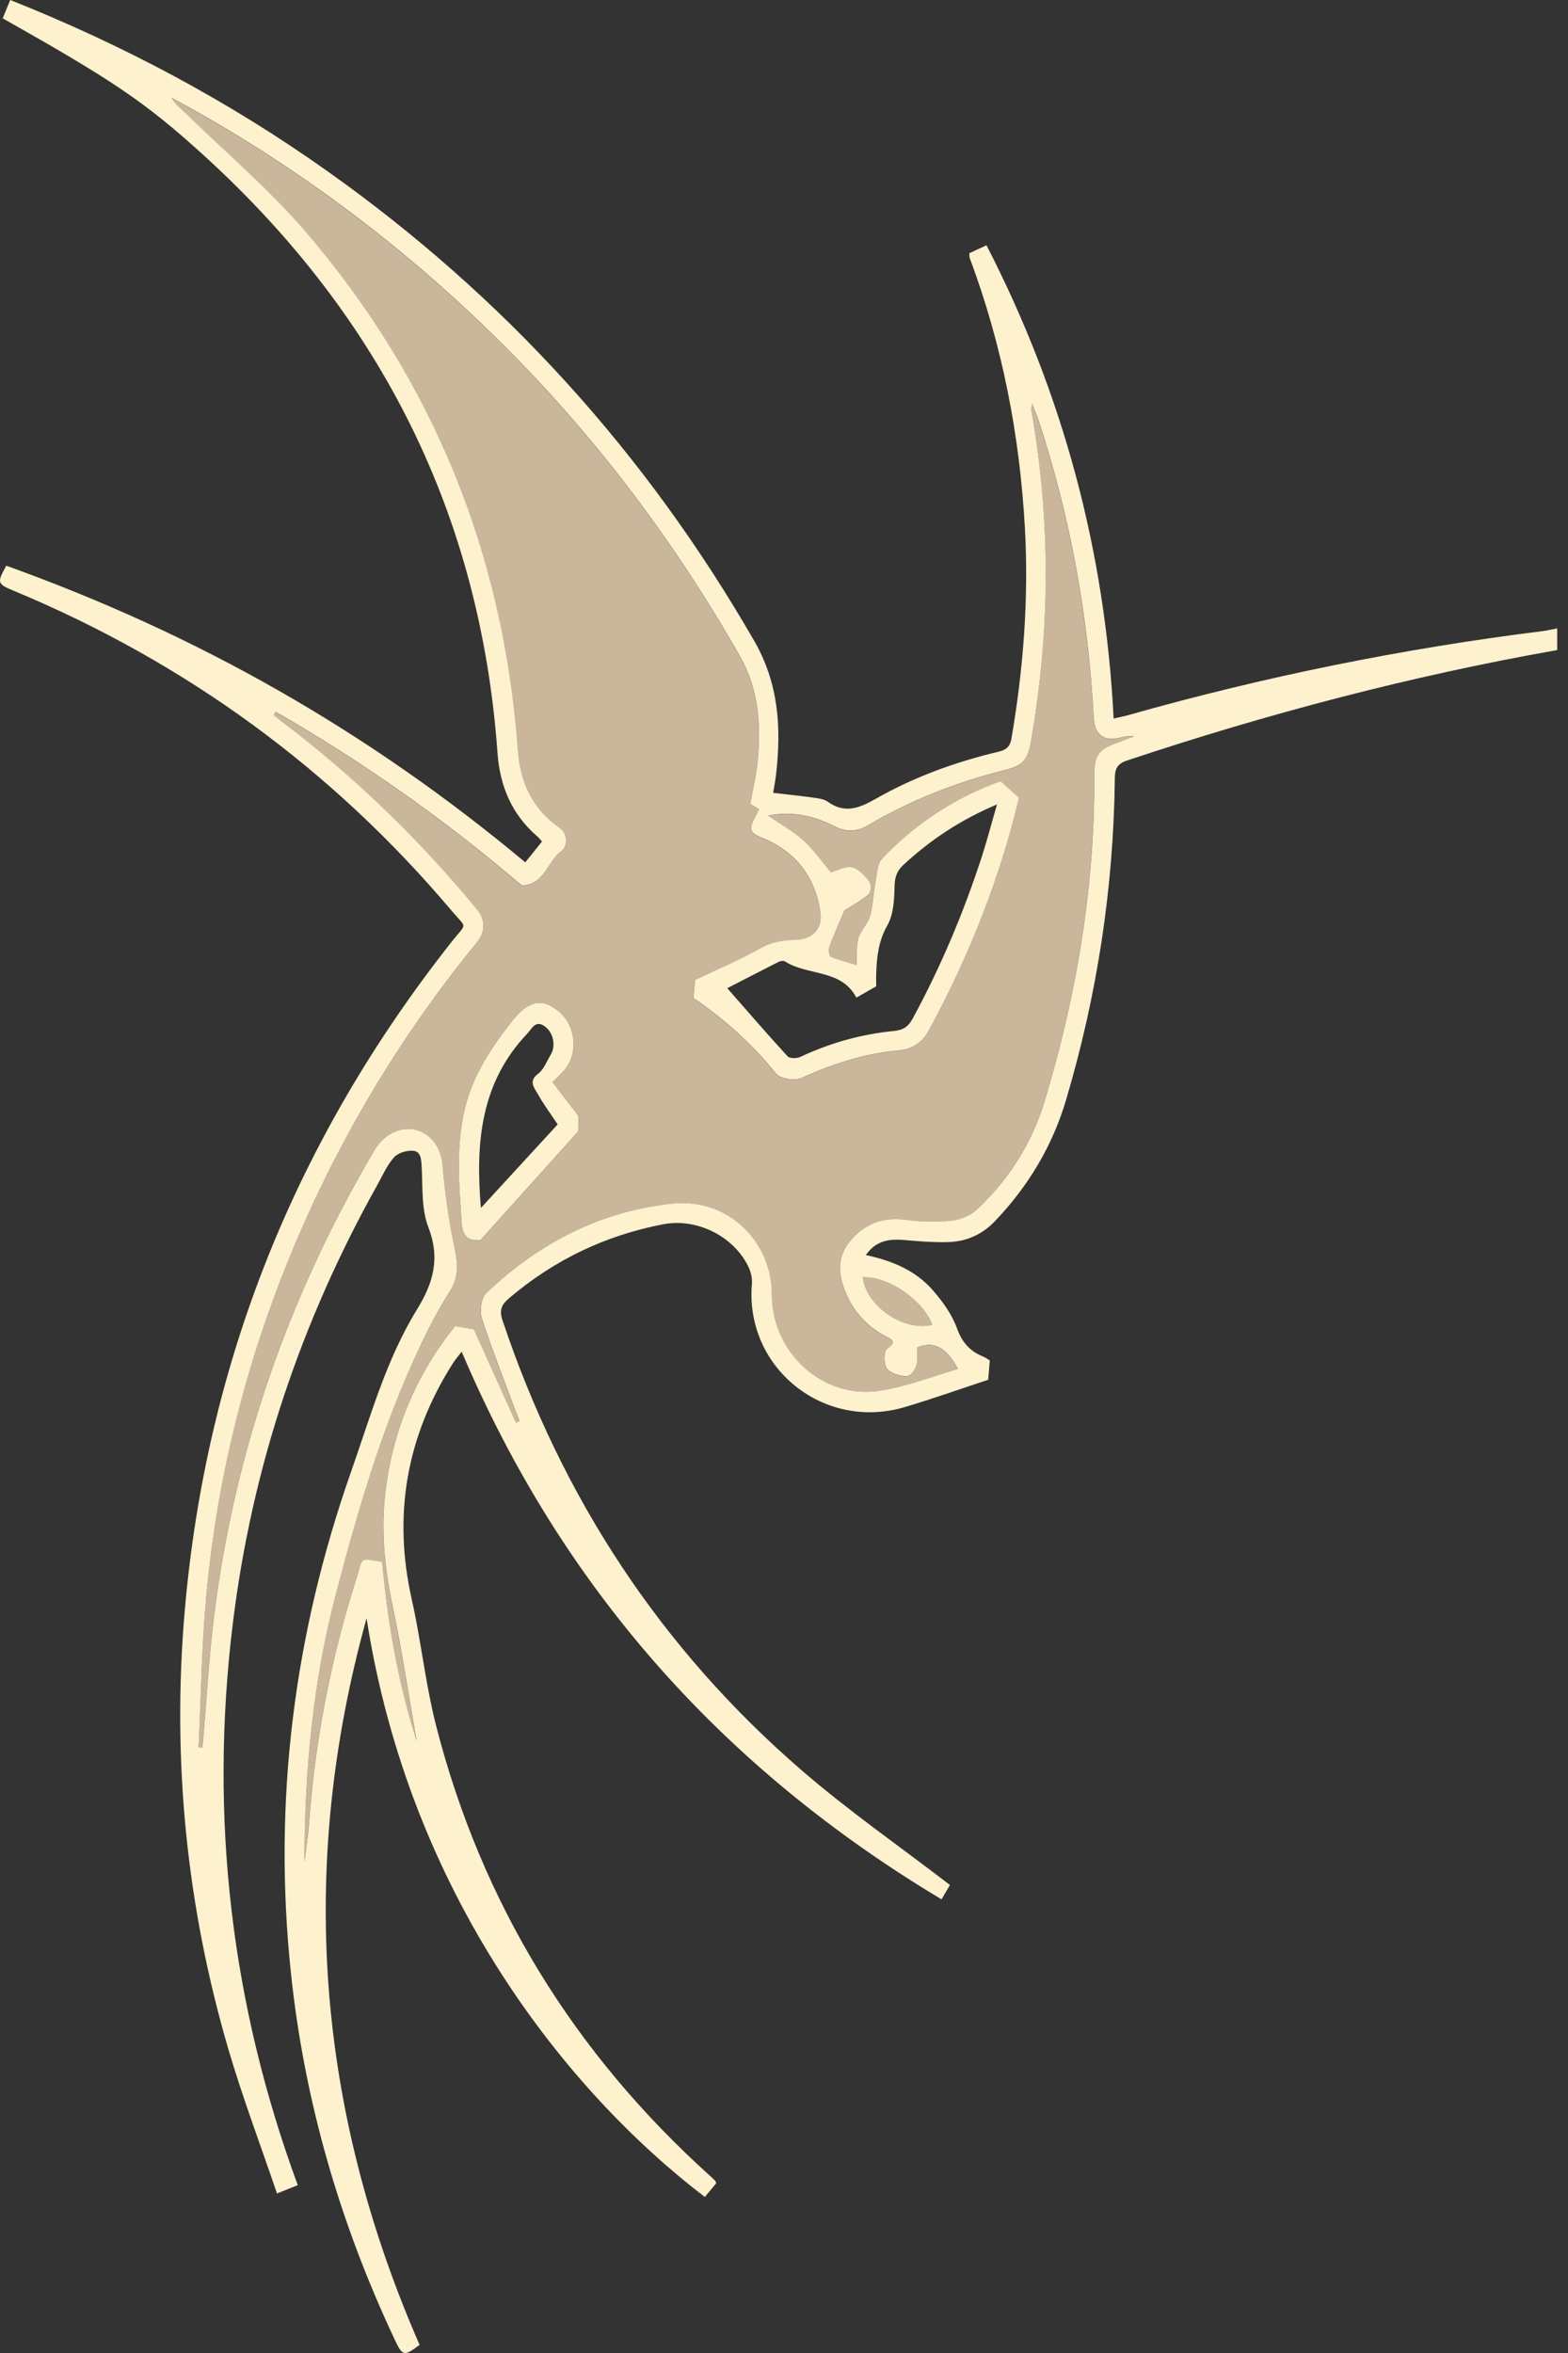 <svg width="100" height="150" viewBox="0 0 100 150" fill="none" xmlns="http://www.w3.org/2000/svg">
<rect x="0" y="0" width="100" height="150" fill="#333333" stroke="none"/>
<g clip-path="url(#clip0_1313_5588)">
<path d="M17.58 45.384C23.172 48.601 28.423 52.304 33.268 56.458C34.746 56.432 34.887 54.891 35.839 54.238C36.126 54.04 36.26 53.19 35.708 52.806C33.958 51.588 33.175 49.925 33.022 47.808C32.115 35.353 27.647 24.311 19.538 14.837C17.177 12.077 14.367 9.705 11.758 7.159C11.473 6.881 11.144 6.651 10.934 6.238C11.473 6.536 12.02 6.827 12.556 7.134C19.831 11.255 26.414 16.298 32.319 22.22C38.161 28.081 43.089 34.64 47.183 41.841C48.387 43.958 48.524 46.177 48.317 48.479C48.234 49.397 48.004 50.302 47.834 51.261C47.981 51.348 48.189 51.472 48.403 51.603C48.263 51.882 48.138 52.115 48.023 52.352C47.777 52.863 47.867 53.132 48.47 53.365C50.629 54.213 51.958 55.786 52.303 58.12C52.462 59.204 51.846 59.882 50.741 59.921C49.965 59.946 49.23 60.042 48.499 60.455C47.145 61.222 45.701 61.823 44.321 62.482C44.289 62.834 44.254 63.214 44.216 63.639C46.196 64.967 47.965 66.565 49.492 68.458C49.757 68.788 50.683 68.922 51.111 68.727C53.108 67.822 55.148 67.167 57.339 66.968C58.163 66.895 58.805 66.482 59.22 65.718C61.839 60.909 63.803 55.853 64.982 50.871C64.538 50.472 64.254 50.216 63.807 49.813C61.172 50.737 58.479 52.397 56.25 54.747C55.918 55.099 55.915 55.786 55.813 56.33C55.678 57.03 55.669 57.762 55.471 58.44C55.327 58.933 54.867 59.336 54.733 59.828C54.586 60.371 54.65 60.973 54.624 61.526C54.062 61.356 53.5 61.225 52.977 61.005C52.871 60.96 52.817 60.554 52.887 60.368C53.165 59.611 53.5 58.872 53.845 58.053C54.26 57.785 54.867 57.459 55.388 57.027C55.538 56.902 55.57 56.387 55.439 56.218C55.148 55.84 54.755 55.396 54.334 55.303C53.912 55.211 53.401 55.508 52.986 55.62C52.414 54.942 51.897 54.19 51.242 53.596C50.597 53.007 49.812 52.579 48.981 52.006C50.549 51.696 51.91 52.029 53.226 52.691C53.919 53.039 54.599 53.059 55.305 52.643C58.042 51.031 60.967 49.88 64.046 49.113C65.222 48.818 65.531 48.486 65.736 47.316C66.978 40.281 67.016 33.242 65.774 26.201C65.761 26.121 65.784 26.035 65.803 25.734C65.998 26.221 66.132 26.515 66.234 26.822C68.252 32.968 69.399 39.28 69.744 45.739C69.805 46.881 70.392 47.306 71.529 47.015C71.775 46.951 72.024 46.893 72.315 46.957C71.98 47.085 71.647 47.223 71.309 47.341C70.047 47.776 69.773 48.15 69.779 49.483C69.817 56.557 68.658 63.448 66.617 70.198C65.812 72.855 64.369 75.157 62.357 77.067C61.935 77.466 61.277 77.764 60.699 77.828C59.735 77.936 58.732 77.904 57.764 77.773C56.304 77.575 55.145 78.023 54.216 79.119C53.309 80.191 53.475 81.371 53.983 82.541C54.484 83.695 55.308 84.565 56.419 85.169C56.755 85.352 57.301 85.492 56.566 85.994C56.352 86.141 56.34 86.951 56.544 87.242C56.758 87.552 57.33 87.715 57.761 87.743C58.154 87.772 58.502 87.146 58.492 86.682C58.489 86.471 58.492 86.257 58.492 85.908C59.684 85.4 60.456 86.103 61.089 87.283C59.406 87.76 57.745 88.434 56.023 88.68C52.43 89.189 49.217 86.209 49.224 82.573C49.227 79.119 46.394 76.376 42.91 76.737C38.295 77.214 34.341 79.257 31 82.451C30.677 82.758 30.575 83.583 30.725 84.057C31.355 86.014 32.118 87.926 32.833 89.851C32.929 90.103 33.028 90.356 33.127 90.609C33.05 90.641 32.974 90.673 32.897 90.705C31.997 88.706 31.093 86.707 30.211 84.751C29.831 84.69 29.461 84.629 29.017 84.555C26.583 87.577 25.088 91.066 24.587 94.986C24.268 97.487 24.51 99.939 25.034 102.405C25.628 105.2 26.047 108.033 26.567 111.003C25.36 107.182 24.721 103.406 24.363 99.578C22.83 99.332 23.147 99.3 22.754 100.534C21.112 105.689 20.068 110.965 19.691 116.369C19.64 117.088 19.522 117.805 19.41 118.726C19.416 112.823 19.966 107.185 21.409 101.669C22.936 95.843 24.625 90.065 27.359 84.661C27.765 83.862 28.212 83.078 28.691 82.32C29.224 81.476 29.212 80.651 29.007 79.682C28.63 77.911 28.368 76.104 28.221 74.301C28.075 72.507 26.519 71.435 24.961 72.264C24.529 72.494 24.127 72.91 23.875 73.335C18.417 82.586 14.929 92.527 13.623 103.204C13.31 105.762 13.169 108.343 12.949 110.914C12.933 111.083 12.911 111.25 12.891 111.419C12.812 111.416 12.735 111.409 12.655 111.406C12.812 108.17 12.853 104.925 13.153 101.701C13.891 93.771 15.878 86.141 19.023 78.825C21.936 72.049 25.727 65.801 30.403 60.096C30.949 59.431 30.965 58.661 30.419 57.996C26.781 53.56 22.69 49.595 18.123 46.126C17.896 45.953 17.676 45.771 17.449 45.595L17.573 45.394L17.58 45.384ZM36.899 71.154C36.356 70.447 35.791 69.709 35.238 68.989C35.583 68.647 35.804 68.458 35.989 68.238C36.883 67.183 36.752 65.481 35.714 64.551C34.705 63.643 33.769 63.713 32.722 65.027C31.811 66.169 30.955 67.403 30.336 68.717C29.065 71.426 29.186 74.342 29.4 77.246C29.467 78.154 29.346 79.187 30.646 79.059C32.747 76.721 34.83 74.406 36.899 72.104V71.154Z" fill="#C9B69B"/>
<path d="M59.451 84.448C57.726 84.906 55.261 83.339 55.021 81.427C56.669 81.372 58.825 82.843 59.451 84.448Z" fill="#C9B69B"/>
<path d="M99.307 41.442C89.981 43.089 80.85 45.49 71.866 48.486C71.167 48.72 71.103 49.106 71.097 49.692C71.013 56.634 69.969 63.429 67.999 70.086C67.127 73.038 65.6 75.586 63.486 77.815C62.614 78.733 61.595 79.165 60.385 79.184C59.519 79.2 58.65 79.139 57.788 79.059C56.804 78.966 55.904 79.024 55.22 80.009C56.91 80.367 58.401 80.997 59.497 82.257C60.113 82.967 60.704 83.779 61.02 84.649C61.346 85.553 61.834 86.129 62.684 86.471C62.844 86.535 62.984 86.641 63.125 86.727C63.09 87.146 63.058 87.552 63.023 87.958C61.26 88.537 59.493 89.17 57.699 89.701C52.509 91.236 47.491 87.168 47.954 81.844C47.986 81.493 47.887 81.093 47.737 80.77C46.814 78.822 44.451 77.63 42.298 78.045C38.612 78.752 35.336 80.319 32.468 82.759C31.992 83.165 31.826 83.51 32.043 84.156C35.828 95.469 42.142 105.107 51.167 112.89C54.141 115.455 57.382 117.706 60.583 120.165C60.506 120.296 60.308 120.635 60.046 121.08C46.108 112.737 35.843 101.241 29.443 86.167C29.21 86.474 29.028 86.679 28.884 86.906C25.927 91.562 25.042 96.566 26.262 101.97C26.859 104.621 27.134 107.352 27.805 109.98C30.711 121.335 36.604 130.893 45.3 138.724C45.409 138.82 45.511 138.923 45.613 139.022C45.633 139.041 45.636 139.073 45.677 139.178C45.454 139.45 45.201 139.754 44.952 140.054C36.262 133.419 26.144 120.907 23.378 103.163C18.984 118.995 20.178 134.43 26.76 149.484C25.742 150.233 25.678 150.217 25.154 149.104C21.673 141.701 19.415 133.941 18.556 125.799C17.396 114.838 18.744 104.177 22.404 93.778C23.637 90.28 24.627 86.676 26.578 83.504C27.648 81.767 28.083 80.213 27.313 78.218C26.863 77.048 26.968 75.65 26.891 74.352C26.863 73.872 26.837 73.386 26.32 73.358C25.921 73.335 25.374 73.498 25.125 73.783C24.675 74.294 24.391 74.953 24.052 75.561C19.191 84.262 16.071 93.548 14.854 103.444C13.318 115.922 14.771 127.833 18.99 139.3C18.613 139.45 18.23 139.604 17.665 139.831C16.611 136.729 15.474 133.726 14.57 130.653C11.897 121.543 10.967 112.225 11.775 102.77C13.139 86.817 18.891 72.59 28.804 60.039C29.798 58.783 29.791 59.227 28.83 58.089C21.174 49.02 11.845 42.231 0.904 37.672C-0.182 37.221 -0.211 37.16 0.402 36.063C6.416 38.222 12.219 40.856 17.783 44.032C23.33 47.197 28.546 50.837 33.499 54.974C33.867 54.52 34.199 54.105 34.566 53.647C34.454 53.523 34.374 53.414 34.272 53.324C32.634 51.92 31.877 50.101 31.727 47.984C30.644 32.846 24.308 20.273 13.187 10.079C9.179 6.405 7.032 5.046 0.172 1.167C0.326 0.796 0.485 0.412 0.654 0C7.856 2.862 14.602 6.459 20.884 10.914C32.142 18.895 41.196 28.872 48.098 40.85C49.663 43.568 49.829 46.369 49.5 49.324C49.455 49.724 49.376 50.12 49.309 50.542C50.219 50.648 51.097 50.74 51.969 50.862C52.253 50.9 52.573 50.952 52.793 51.111C53.879 51.889 54.799 51.518 55.849 50.923C58.299 49.529 60.944 48.569 63.687 47.92C64.182 47.802 64.418 47.588 64.504 47.089C65.268 42.644 65.613 38.17 65.364 33.662C65.035 27.749 63.92 22 61.844 16.446C61.815 16.369 61.828 16.276 61.819 16.142C62.144 15.992 62.48 15.838 62.914 15.637C67.788 25.099 70.48 35.101 71.023 45.806C71.368 45.727 71.665 45.669 71.952 45.589C80.624 43.136 89.432 41.349 98.375 40.233C98.688 40.195 98.997 40.118 99.31 40.057V41.451L99.307 41.442ZM17.578 45.384L17.454 45.586C17.677 45.765 17.898 45.944 18.128 46.117C22.692 49.589 26.783 53.551 30.424 57.986C30.97 58.652 30.954 59.422 30.408 60.087C25.735 65.792 21.944 72.04 19.028 78.816C15.882 86.132 13.896 93.762 13.158 101.692C12.858 104.915 12.82 108.161 12.66 111.397C12.74 111.4 12.816 111.407 12.896 111.41C12.915 111.244 12.938 111.074 12.954 110.905C13.174 108.334 13.315 105.753 13.628 103.195C14.934 92.515 18.422 82.576 23.88 73.326C24.132 72.897 24.531 72.485 24.965 72.254C26.524 71.429 28.079 72.501 28.226 74.291C28.373 76.095 28.635 77.901 29.012 79.673C29.216 80.642 29.229 81.467 28.696 82.311C28.217 83.069 27.77 83.852 27.364 84.652C24.633 90.059 22.941 95.837 21.414 101.66C19.971 107.176 19.421 112.814 19.415 118.716C19.526 117.792 19.645 117.079 19.696 116.36C20.076 110.956 21.117 105.68 22.759 100.525C23.151 99.291 22.835 99.323 24.368 99.569C24.723 103.393 25.362 107.173 26.572 110.994C26.051 108.023 25.633 105.19 25.039 102.396C24.515 99.93 24.273 97.481 24.592 94.977C25.09 91.057 26.588 87.568 29.022 84.546C29.466 84.62 29.839 84.68 30.216 84.741C31.098 86.698 32.001 88.697 32.902 90.695C32.979 90.663 33.055 90.631 33.132 90.599C33.033 90.347 32.934 90.094 32.838 89.842C32.123 87.913 31.36 86.001 30.73 84.047C30.58 83.577 30.682 82.752 31.005 82.442C34.346 79.251 38.3 77.204 42.915 76.728C46.399 76.37 49.235 79.113 49.229 82.564C49.225 86.199 52.435 89.183 56.028 88.671C57.75 88.428 59.41 87.754 61.094 87.274C60.461 86.094 59.691 85.394 58.497 85.899C58.497 86.247 58.494 86.458 58.497 86.673C58.507 87.136 58.158 87.763 57.766 87.734C57.338 87.706 56.766 87.542 56.549 87.232C56.348 86.941 56.357 86.132 56.571 85.985C57.306 85.483 56.76 85.343 56.424 85.16C55.313 84.556 54.492 83.686 53.987 82.532C53.476 81.361 53.313 80.185 54.221 79.11C55.147 78.013 56.309 77.566 57.769 77.764C58.733 77.895 59.736 77.924 60.704 77.818C61.282 77.754 61.94 77.46 62.361 77.057C64.374 75.148 65.817 72.849 66.622 70.189C68.663 63.438 69.822 56.544 69.784 49.474C69.778 48.141 70.052 47.767 71.314 47.332C71.652 47.214 71.984 47.076 72.32 46.948C72.029 46.887 71.78 46.945 71.534 47.006C70.397 47.3 69.809 46.875 69.749 45.73C69.407 39.27 68.26 32.962 66.239 26.812C66.136 26.505 66.002 26.211 65.808 25.725C65.788 26.023 65.763 26.112 65.779 26.192C67.021 33.233 66.983 40.271 65.74 47.306C65.533 48.477 65.226 48.809 64.051 49.103C60.972 49.871 58.047 51.025 55.31 52.634C54.604 53.049 53.923 53.03 53.23 52.681C51.915 52.02 50.554 51.687 48.986 51.997C49.813 52.566 50.599 52.998 51.247 53.587C51.902 54.181 52.419 54.933 52.991 55.611C53.406 55.499 53.914 55.198 54.339 55.294C54.76 55.387 55.15 55.831 55.444 56.209C55.575 56.378 55.543 56.893 55.393 57.017C54.872 57.449 54.269 57.775 53.85 58.044C53.505 58.863 53.17 59.601 52.892 60.359C52.825 60.545 52.876 60.951 52.981 60.995C53.505 61.216 54.067 61.35 54.629 61.517C54.655 60.964 54.591 60.362 54.738 59.819C54.872 59.326 55.332 58.923 55.476 58.431C55.674 57.753 55.683 57.021 55.817 56.321C55.92 55.777 55.923 55.089 56.255 54.738C58.484 52.384 61.177 50.728 63.812 49.804C64.259 50.206 64.543 50.462 64.987 50.862C63.808 55.841 61.847 60.9 59.225 65.709C58.81 66.473 58.168 66.885 57.344 66.959C55.153 67.157 53.112 67.813 51.116 68.718C50.685 68.913 49.762 68.779 49.497 68.449C47.97 66.556 46.201 64.957 44.221 63.63C44.259 63.205 44.294 62.825 44.326 62.473C45.706 61.814 47.153 61.21 48.504 60.445C49.235 60.03 49.97 59.937 50.746 59.911C51.851 59.876 52.467 59.198 52.307 58.111C51.962 55.777 50.634 54.2 48.475 53.356C47.871 53.12 47.782 52.854 48.028 52.343C48.143 52.106 48.264 51.873 48.408 51.594C48.191 51.466 47.986 51.342 47.839 51.252C48.012 50.293 48.239 49.388 48.322 48.47C48.529 46.165 48.392 43.946 47.188 41.832C43.09 34.631 38.165 28.072 32.324 22.211C26.422 16.289 19.84 11.246 12.561 7.124C12.024 6.821 11.478 6.526 10.938 6.229C11.149 6.638 11.478 6.872 11.762 7.15C14.372 9.692 17.182 12.068 19.543 14.828C27.651 24.302 32.12 35.344 33.027 47.799C33.18 49.916 33.962 51.578 35.713 52.797C36.265 53.18 36.131 54.034 35.843 54.229C34.892 54.882 34.751 56.42 33.273 56.448C28.428 52.295 23.174 48.592 17.585 45.375L17.578 45.384ZM54.613 63.592C53.652 61.763 51.531 62.223 50.069 61.293C49.973 61.232 49.775 61.258 49.66 61.315C48.433 61.936 47.217 62.569 46.383 62.997C47.619 64.404 48.9 65.891 50.225 67.336C50.359 67.484 50.81 67.484 51.03 67.381C52.933 66.486 54.93 65.926 57.015 65.722C57.609 65.664 57.925 65.45 58.206 64.935C60.005 61.619 61.464 58.159 62.627 54.575C62.962 53.542 63.233 52.49 63.585 51.281C61.24 52.269 59.337 53.548 57.622 55.128C57.21 55.508 57.066 55.898 57.053 56.48C57.034 57.328 56.993 58.287 56.593 58.987C56.025 59.982 55.92 60.989 55.881 62.054C55.868 62.364 55.881 62.677 55.881 62.876C55.441 63.128 55.124 63.307 54.62 63.595L54.613 63.592ZM59.452 84.447C58.826 82.842 56.667 81.371 55.022 81.425C55.262 83.338 57.727 84.904 59.452 84.447Z" fill="#FEF1CE"/>
<path d="M36.898 72.1C34.828 74.402 32.746 76.717 30.644 79.055C29.344 79.183 29.466 78.15 29.399 77.242C29.185 74.338 29.066 71.418 30.334 68.713C30.951 67.396 31.81 66.165 32.72 65.023C33.768 63.709 34.7 63.639 35.713 64.547C36.751 65.481 36.882 67.178 35.987 68.234C35.802 68.454 35.582 68.643 35.237 68.985C35.789 69.708 36.355 70.443 36.898 71.15V72.1ZM30.67 77.005C32.385 75.137 33.998 73.382 35.566 71.678C35.125 71.016 34.675 70.415 34.311 69.762C34.087 69.362 33.669 68.934 34.327 68.442C34.681 68.176 34.86 67.668 35.109 67.262C35.46 66.692 35.307 65.877 34.79 65.465C34.157 64.959 33.915 65.589 33.617 65.903C30.647 69.027 30.315 72.861 30.67 77.005Z" fill="#FEF1CE"/>
</g>
<defs>
<clipPath id="clip0_1313_5588">
<rect width="99.31" height="150" fill="white"/>
</clipPath>
</defs>
</svg>

